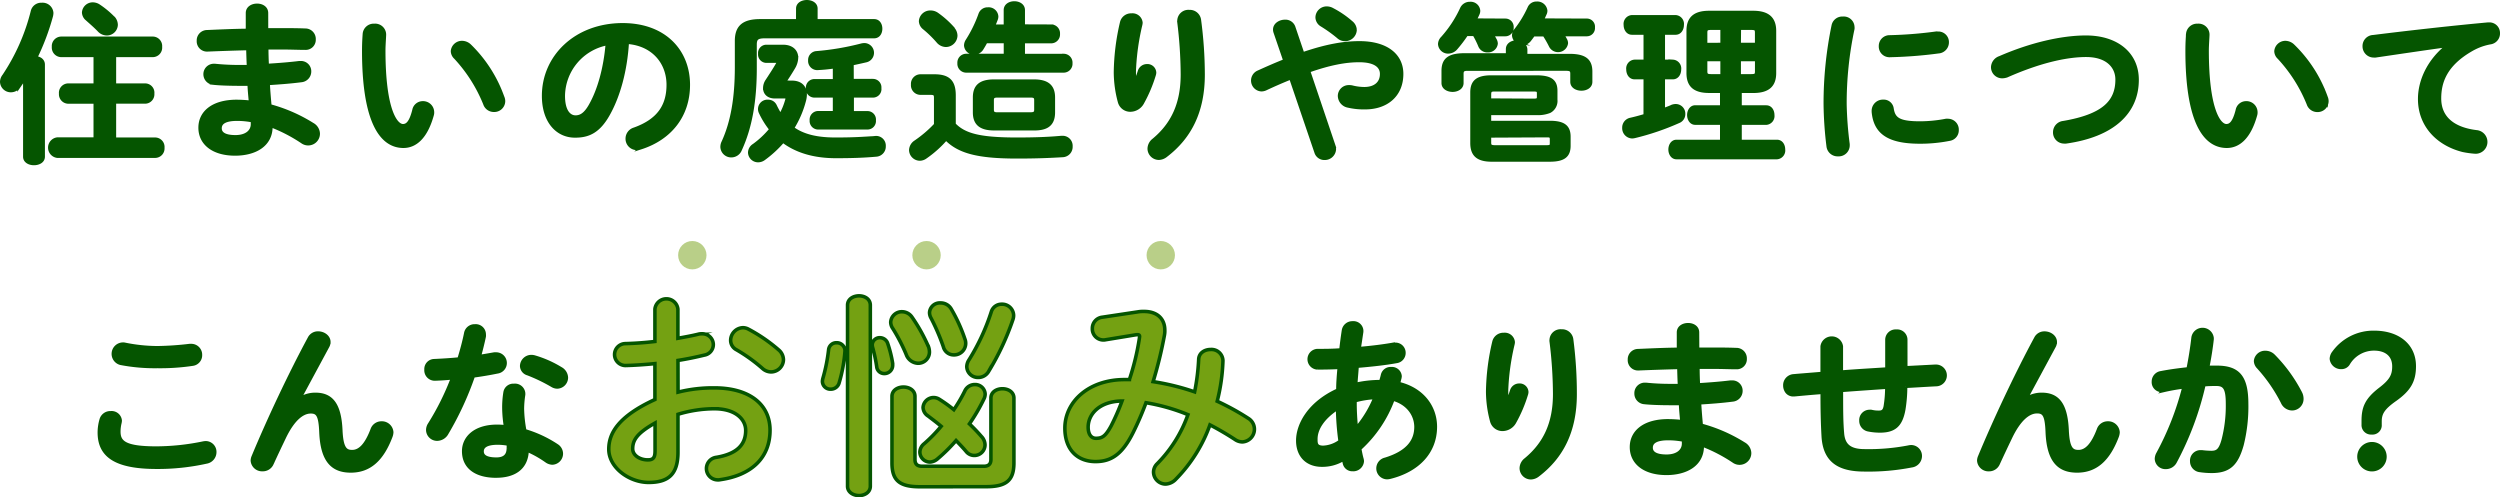<svg xmlns="http://www.w3.org/2000/svg" viewBox="0 0 704.45 140.1"><defs><style>.cls-1{fill:#055500;}.cls-1,.cls-2{stroke:#055500;stroke-miterlimit:10;}.cls-2,.cls-3{fill:#74a112;}.cls-3{opacity:0.5;}</style></defs><title>tit_trouble01</title><g id="レイヤー_2" data-name="レイヤー 2"><g id="レイヤー_1-2" data-name="レイヤー 1"><path class="cls-1" d="M7,21.81c-.53.86-1.1,1.68-1.63,2.45a2.76,2.76,0,0,1-2.26,1.25A2.55,2.55,0,0,1,.5,23.06a2.82,2.82,0,0,1,.62-1.68A57.73,57.73,0,0,0,9.19,3.09a2.52,2.52,0,0,1,2.59-1.82,2.56,2.56,0,0,1,2.78,2.4,4.8,4.8,0,0,1-.1.77A66.73,66.73,0,0,1,10,16.29c1.15.1,2.16.72,2.16,1.92V44.14c0,1.3-1.3,1.92-2.59,1.92S7,45.43,7,44.14ZM32.23,24h8.69A2.12,2.12,0,0,1,43,26.37a2.15,2.15,0,0,1-2.06,2.35H32.23V39.24H43.75a2.17,2.17,0,0,1,2.11,2.4A2.17,2.17,0,0,1,43.75,44H16.15a2.42,2.42,0,0,1,0-4.8H26.85V28.73H19.17a2.18,2.18,0,0,1-2.06-2.35A2.15,2.15,0,0,1,19.17,24h7.68v-8.4H17.21a2.2,2.2,0,0,1-2.11-2.4,2.2,2.2,0,0,1,2.11-2.4H43.08a2.17,2.17,0,0,1,2.11,2.4,2.17,2.17,0,0,1-2.11,2.4H32.23Zm-.34-19A3,3,0,0,1,32.71,7a2.6,2.6,0,0,1-2.64,2.5,3,3,0,0,1-2.16-1c-1-1.06-2.4-2.26-3.41-3.17a2.48,2.48,0,0,1-.91-1.82,2.54,2.54,0,0,1,2.59-2.35,3.1,3.1,0,0,1,1.73.58A24.78,24.78,0,0,1,31.9,5.06Z"/><path class="cls-1" d="M75.09,8.42h3.07c2.78,0,5.42,0,7.87.1a2.45,2.45,0,0,1,2.45,2.59A2.34,2.34,0,0,1,86,13.56c-1.87,0-3.94-.1-6.1-.1-1.54,0-3.12,0-4.75,0q0,2.52.14,5c3.17-.19,6.24-.43,9-.77h.38a2.39,2.39,0,0,1,2.54,2.45,2.54,2.54,0,0,1-2.35,2.54c-2.93.38-6.1.62-9.31.82.1,2.11.29,4.22.48,6.34a44.13,44.13,0,0,1,12,5.23,3.07,3.07,0,0,1,1.63,2.59,2.82,2.82,0,0,1-4.46,2.3,44.8,44.8,0,0,0-8.88-4.61v.34c0,5.18-4.51,7.68-10.08,7.68-6.1,0-9.84-2.93-9.84-7.39,0-4.18,3.46-7.39,10.32-7.39a35.81,35.81,0,0,1,3.89.24c-.14-1.73-.34-3.46-.38-5.14H67.61c-2.88,0-5.81-.1-7.49-.29A2.49,2.49,0,0,1,57.81,21a2.44,2.44,0,0,1,2.4-2.54h.34a66.22,66.22,0,0,0,6.91.34h2.59c-.1-1.73-.14-3.41-.19-5.14-4.08.1-8.07.24-11.43.38a2.4,2.4,0,0,1-2.5-2.54,2.43,2.43,0,0,1,2.4-2.54c3.36-.14,7.34-.34,11.42-.38V3.67c0-1.44,1.34-2.16,2.69-2.16s2.64.72,2.64,2.16ZM71.16,35V34a22.34,22.34,0,0,0-4.32-.43c-3.74,0-4.85,1.15-4.85,2.59s1.25,2.4,4.37,2.4S71.16,37,71.16,35Z"/><path class="cls-1" d="M105.48,7.17a2.6,2.6,0,0,1,2.83,2.54c0,.67-.19,3-.19,4.51,0,16.8,3.41,21.22,5.42,21.22,1.15,0,2.21-.77,3.12-4.37A2.5,2.5,0,0,1,119.11,29a2.64,2.64,0,0,1,2.74,2.59,2.36,2.36,0,0,1-.1.82c-1.78,6.43-4.85,8.79-8.06,8.79-7,0-11.18-8.59-11.18-26.83,0-2.21.1-3.65.19-4.9A2.63,2.63,0,0,1,105.48,7.17Zm36.2,20.35a2.83,2.83,0,0,1,.19,1,2.59,2.59,0,0,1-2.69,2.54,2.64,2.64,0,0,1-2.54-1.82,42.45,42.45,0,0,0-8.3-13.06,2.51,2.51,0,0,1-.82-1.78A2.66,2.66,0,0,1,130.25,12a3.17,3.17,0,0,1,2.11.91A37.89,37.89,0,0,1,141.67,27.53Z"/><path class="cls-1" d="M153.19,27C153.19,16,162.26,7,175.46,7c11.71,0,18.48,7.34,18.48,16.9,0,8.69-5.14,15.07-13.39,17.71a3.16,3.16,0,0,1-1.1.19,2.69,2.69,0,0,1-2.69-2.74,2.76,2.76,0,0,1,2-2.64c6.82-2.45,9.55-6.58,9.55-12.53,0-6.29-4.27-11.47-11.57-12-.48,8-2.45,15.17-5.42,20.4-2.64,4.66-5.47,6-9.17,6C157.27,38.38,153.19,34.44,153.19,27Zm5.52,0c0,4.42,1.73,6,3.46,6,1.49,0,2.78-.77,4.18-3.22,2.45-4.27,4.22-10.46,4.8-17.52A15.21,15.21,0,0,0,158.71,27Z"/><path class="cls-1" d="M224.81,2.42c0-1.3,1.3-1.92,2.54-1.92s2.54.62,2.54,1.92V5.88h16.42c1.25,0,1.82,1.1,1.82,2.21s-.58,2.21-1.82,2.21H215.49c-2.16,0-2.74.58-2.74,2.26v6.67c0,9.36-1.34,16.71-4.18,22.9a2.68,2.68,0,0,1-2.5,1.73,2.56,2.56,0,0,1-2.59-2.5,3.07,3.07,0,0,1,.34-1.34c2.54-5.57,3.74-12.34,3.74-21.07V11.54c0-3.89,1.87-5.66,6.63-5.66h10.61Zm-1.68,20.79c2.45,0,3.74,1.34,3.74,3.46a7,7,0,0,1-.24,1.63,28.15,28.15,0,0,1-3.36,7.82c2.83,2.11,6.72,3.12,12.1,3.12,3.94,0,6.58-.1,10.08-.34.53,0,1.25-.1,1.39-.1a2.23,2.23,0,0,1,2.26,2.4,2.36,2.36,0,0,1-2.16,2.45c-3.74.34-7.49.43-11.38.43-6.34,0-11.23-1.58-14.93-4.37a31.36,31.36,0,0,1-5.42,5,2.72,2.72,0,0,1-1.58.53A2.34,2.34,0,0,1,211.27,43a2.42,2.42,0,0,1,1.15-2,25.75,25.75,0,0,0,4.85-4.56,23.43,23.43,0,0,1-3-4.85,2.15,2.15,0,0,1,2.16-3,2.12,2.12,0,0,1,2,1.3,28.34,28.34,0,0,0,1.49,2.69,18.76,18.76,0,0,0,1.82-4.37,2.48,2.48,0,0,0,.1-.53c0-.34-.24-.43-.86-.43h-2.64c-1.87,0-2.83-1.06-2.83-2.45a3.74,3.74,0,0,1,.67-2.06c1-1.54,2.06-3.12,2.93-4.66a1.62,1.62,0,0,0,.19-.48c0-.29-.24-.38-.77-.38h-2.64a1.87,1.87,0,0,1-1.78-2.06,1.85,1.85,0,0,1,1.78-2.06h4.75c2.4,0,3.79,1.3,3.79,3.17a5.79,5.79,0,0,1-.86,2.78c-.91,1.54-1.63,2.64-2.54,4l.1.14Zm16.95-.48h6a1.89,1.89,0,0,1,1.78,2.11A1.89,1.89,0,0,1,246.12,27h-6V31.8h4.42a1.89,1.89,0,0,1,1.78,2.11A1.89,1.89,0,0,1,244.49,36H230.42a1.92,1.92,0,0,1-1.78-2.11,1.92,1.92,0,0,1,1.78-2.11h4.75V27h-5.81a1.92,1.92,0,0,1-1.78-2.11,1.92,1.92,0,0,1,1.78-2.11h5.81v-4a46,46,0,0,1-4.9.48A2.08,2.08,0,0,1,228.21,17a2,2,0,0,1,1.92-2.11,74.43,74.43,0,0,0,12.67-2.16,4.22,4.22,0,0,1,.77-.1,2.25,2.25,0,0,1,.38,4.46q-1.87.43-3.89.86Z"/><path class="cls-1" d="M268.82,35.06c2.93,3.07,7.39,4.18,17.71,4.18,4.94,0,8.88-.14,12.58-.48h.34a2.32,2.32,0,0,1,2.3,2.5,2.41,2.41,0,0,1-2.3,2.54c-4,.24-7.78.38-12.87.38-11.23,0-16.42-1.49-20-5.14a30.59,30.59,0,0,1-5.76,5.18,2.81,2.81,0,0,1-1.63.58,2.58,2.58,0,0,1-2.54-2.5A2.84,2.84,0,0,1,258,40a34.35,34.35,0,0,0,5.67-4.85V27.53c0-1-.29-1.3-1.54-1.3h-2.83a2.2,2.2,0,0,1-2.11-2.4,2.2,2.2,0,0,1,2.11-2.4h4c4.08,0,5.52,1.68,5.52,5.47Zm-.34-27a3,3,0,0,1,.82,2,2.8,2.8,0,0,1-2.78,2.69,3,3,0,0,1-2.21-1.1,31.86,31.86,0,0,0-3.89-3.79,2.55,2.55,0,0,1-1-1.87,2.7,2.7,0,0,1,2.74-2.54A3.13,3.13,0,0,1,264,4,26.32,26.32,0,0,1,268.49,8Zm27.84-.67a2,2,0,0,1,1.87,2.16,2,2,0,0,1-1.87,2.16h-8v3.94h11.52a2,2,0,0,1,1.87,2.16,2,2,0,0,1-1.87,2.16h-27.7a2,2,0,0,1-1.87-2.16,2,2,0,0,1,1.87-2.16h11.19V11.69H277.8c-.34.67-.72,1.3-1.1,1.92a2.56,2.56,0,0,1-2.21,1.3,2.28,2.28,0,0,1-2.35-2.11,2.6,2.6,0,0,1,.43-1.34A36.28,36.28,0,0,0,276.21,4a2.2,2.2,0,0,1,2.16-1.44,2.24,2.24,0,0,1,2.45,2.06,2.22,2.22,0,0,1-.19.91c-.24.62-.48,1.25-.77,1.87h3.46V2.85c0-1.34,1.25-2,2.5-2s2.5.67,2.5,2V7.36ZM280.1,36.26c-4,0-5.47-1.63-5.47-4.61V27.48c0-3,1.44-4.61,5.47-4.61h11.23c4,0,5.47,1.63,5.47,4.61v4.18c0,3.65-2.16,4.61-5.47,4.61Zm10.37-4.13c1.06,0,1.44-.34,1.44-1.2V28.2c0-.86-.38-1.2-1.44-1.2H281c-1.06,0-1.44.34-1.44,1.2v2.74c0,1,.58,1.2,1.44,1.2Z"/><path class="cls-1" d="M319.85,23.4c.48-1.1.82-2,1.25-3.31a2.19,2.19,0,0,1,2.06-1.54,2,2,0,0,1,2.16,1.92,2.42,2.42,0,0,1-.1.58A39.73,39.73,0,0,1,321.86,29a3.89,3.89,0,0,1-3.31,2,3.1,3.1,0,0,1-3.07-2.3,32.63,32.63,0,0,1-1.15-8.26A64.32,64.32,0,0,1,316.1,6.26a2.71,2.71,0,0,1,2.74-2,2.37,2.37,0,0,1,2.64,2.16,3.31,3.31,0,0,1-.1.62,66.88,66.88,0,0,0-1.78,12.82,33.93,33.93,0,0,0,.14,3.5ZM332.23,5.73a2.63,2.63,0,0,1,2.88-2.45,2.7,2.7,0,0,1,2.83,2.3A117.77,117.77,0,0,1,339,21c0,10.42-3.75,17.67-10.47,22.8a3.32,3.32,0,0,1-2,.77,2.72,2.72,0,0,1-2.69-2.69,3.14,3.14,0,0,1,1.25-2.4C330.5,35,333.19,29.16,333.19,21a123.26,123.26,0,0,0-1-15Z"/><path class="cls-1" d="M363.72,21.91c-2.16.86-4.51,1.87-7.06,3.07a2.93,2.93,0,0,1-1.2.29,2.57,2.57,0,0,1-.86-4.94c2.74-1.25,5.18-2.3,7.49-3.22l-2.74-8a2.39,2.39,0,0,1-.14-.77c0-1.44,1.49-2.3,2.88-2.3a2.44,2.44,0,0,1,2.4,1.54l2.59,7.63c6.86-2.35,11.71-3.12,16-3.12,7.54,0,11.86,3.46,11.86,8.74,0,6-4.27,9.5-10.27,9.5a19.6,19.6,0,0,1-4.75-.48,2.94,2.94,0,0,1-2.45-2.78,2.57,2.57,0,0,1,2.69-2.59,3.09,3.09,0,0,1,.91.1,14.3,14.3,0,0,0,3.36.43c3.07,0,4.9-1.58,4.9-4.18,0-2.16-1.82-3.79-6.34-3.79-3.79,0-8.16.77-14.3,2.93l7.15,21.17a3.24,3.24,0,0,1,.14.91,2.68,2.68,0,0,1-2.78,2.54,2.41,2.41,0,0,1-2.35-1.73Zm18.1-13.49A2.8,2.8,0,0,1,379,11.11a2.75,2.75,0,0,1-1.92-.77A39.23,39.23,0,0,0,372.41,7a2.53,2.53,0,0,1-1.25-2.11,2.67,2.67,0,0,1,2.69-2.59,3.33,3.33,0,0,1,1.68.48,26.42,26.42,0,0,1,5.18,3.55A2.8,2.8,0,0,1,381.82,8.42Z"/><path class="cls-1" d="M424.2,5.73a1.83,1.83,0,0,1,1.82,2,1.85,1.85,0,0,1-1.82,2h-3.79c.34.58.62,1.1.91,1.63a2.34,2.34,0,0,1,.24.91,2.25,2.25,0,0,1-2.4,2A2.22,2.22,0,0,1,417,12.84a24.35,24.35,0,0,0-1.58-3.17h-2.21a38.49,38.49,0,0,1-3,3.94,2.91,2.91,0,0,1-2.11,1,2.34,2.34,0,0,1-2.4-2.21,2.53,2.53,0,0,1,.77-1.68,33.17,33.17,0,0,0,5.42-8.26A2.47,2.47,0,0,1,414.21,1a2.22,2.22,0,0,1,2.4,2,2.06,2.06,0,0,1-.24,1c-.24.58-.53,1.1-.82,1.68Zm22.95,0a1.79,1.79,0,0,1,1.78,2,1.81,1.81,0,0,1-1.78,2h-6.91c.29.48.58,1,.82,1.44a2,2,0,0,1,.29,1,2.34,2.34,0,0,1-4.42.72,30.12,30.12,0,0,0-1.78-3.12h-3.07c-.38.53-.77,1.06-1.15,1.54a2.75,2.75,0,0,1-2,1h-.19a1.78,1.78,0,0,1,1.15,1.68v1.68H442.2c4.42,0,6,1.39,6,4.51v2.88c0,1.34-1.3,2-2.59,2s-2.64-.67-2.64-2V20.71c0-.91-.38-1.25-1.58-1.25H413.49c-1.2,0-1.58.38-1.58,1.3V23.4c0,1.3-1.3,2-2.59,2s-2.64-.67-2.64-2V20c0-3.12,1.54-4.51,6-4.51h12.14V13.85c0-1.34,1.3-2,2.54-2a1.63,1.63,0,0,1,.48,0A2.24,2.24,0,0,1,426.55,10,2.2,2.2,0,0,1,427,8.66a30.61,30.61,0,0,0,3.89-6.34A2.18,2.18,0,0,1,433,.93,2.35,2.35,0,0,1,435.53,3a1.89,1.89,0,0,1-.19.86c-.29.62-.53,1.25-.86,1.82ZM419.69,31.94v2.59h17c3.94,0,5.38,1.2,5.38,4v2.54c0,2.78-1.44,4-5.38,4H420.36c-4.08,0-5.57-1.58-5.57-4.8V26.09c0-3,1.39-4.37,5.47-4.37h12.58c3.94,0,5.52,1,5.52,3.84V28.1a3.3,3.3,0,0,1-1.73,3.26,8.71,8.71,0,0,1-3.65.58Zm12.48-3.65c1.15,0,1.39-.24,1.39-1v-1c0-.77-.24-1-1.39-1h-10.9c-1.2,0-1.58.14-1.58,1.39v1.54Zm-12.48,10v1.87c0,.91.24,1.25,1.58,1.25h14.54c1.15,0,1.39-.24,1.39-1v-1.2c0-1-.58-1-1.39-1Z"/><path class="cls-1" d="M463.61,21.86h-3c-1.25,0-1.87-1.15-1.87-2.3a2,2,0,0,1,1.87-2.26h3v-8h-3.7C458.66,9.33,458,8.18,458,7a2,2,0,0,1,1.87-2.26H472.1A2,2,0,0,1,474,7c0,1.15-.62,2.3-1.87,2.3h-3.46v8h2.69a2,2,0,0,1,1.87,2.26c0,1.15-.62,2.3-1.87,2.3h-2.69V31c.86-.34,1.73-.62,2.5-1a2.91,2.91,0,0,1,1.06-.19,2.21,2.21,0,0,1,2.16,2.3A2.18,2.18,0,0,1,473,34.2a71.34,71.34,0,0,1-12.38,4.22,3.79,3.79,0,0,1-.67.1,2.39,2.39,0,0,1-2.35-2.5,2.33,2.33,0,0,1,1.87-2.35c1.3-.29,2.69-.67,4.13-1.1Zm18,3.84c-4.18,0-5.9-1.68-5.9-5.14V8.71c0-3.46,1.73-5.18,5.9-5.18H494c4.18,0,6,1.73,6,5.18V20.57c0,3.46-1.78,5.14-6,5.14h-3.7v4.46h7.39c1.2,0,1.82,1.1,1.82,2.26a2,2,0,0,1-1.82,2.26H490.3v5.18h10.42c1.2,0,1.82,1.1,1.82,2.26a2,2,0,0,1-1.82,2.26H472.39c-1.15,0-1.78-1.15-1.78-2.26s.62-2.26,1.78-2.26h12.77V34.68h-7.49c-1.15,0-1.78-1.15-1.78-2.26s.63-2.26,1.78-2.26h7.49V25.7Zm3.65-13.15V7.94h-3.12c-1.2,0-1.54.24-1.54,1.25v3.36Zm0,8.83V16.77h-4.66v3.36c0,1.1.53,1.25,1.54,1.25Zm4.8-8.83H495V9.19c0-1-.29-1.25-1.54-1.25H490.1Zm0,4.22v4.61h3.41c1.25,0,1.54-.24,1.54-1.25V16.77Z"/><path class="cls-1" d="M519.29,5.16a2.54,2.54,0,0,1,2.78,2.45,2.16,2.16,0,0,1,0,.53,100.31,100.31,0,0,0-2.21,21.22,100.42,100.42,0,0,0,.86,11.28c0,.14,0,.29,0,.38a2.61,2.61,0,0,1-2.78,2.54,2.65,2.65,0,0,1-2.78-2.35,104.41,104.41,0,0,1-.82-11.86A108.25,108.25,0,0,1,516.6,7.17,2.58,2.58,0,0,1,519.29,5.16Zm21.79,29.52a39.38,39.38,0,0,0,7.25-.72,2.34,2.34,0,0,1,.58,0,2.56,2.56,0,0,1,2.54,2.69,2.49,2.49,0,0,1-2.11,2.54A41.93,41.93,0,0,1,541,40c-8.88,0-12.58-2.69-13.11-8.5v-.24a2.67,2.67,0,0,1,2.78-2.69,2.34,2.34,0,0,1,2.45,2.06C533.59,33.58,535.08,34.68,541.08,34.68Zm5-25.3a2.48,2.48,0,0,1,2.59,2.54,2.63,2.63,0,0,1-2.45,2.64,121.72,121.72,0,0,1-13.54,1.06A2.52,2.52,0,0,1,529.9,13a2.54,2.54,0,0,1,2.59-2.59,116.53,116.53,0,0,0,13.2-1.06Z"/><path class="cls-1" d="M587.78,10.49c8.59,0,14.4,4.61,14.4,12,0,9.17-6.82,15.6-20,17.47a2.3,2.3,0,0,1-.58,0A2.62,2.62,0,0,1,579,37.22a2.69,2.69,0,0,1,2.4-2.64c11.23-1.92,15.17-5.81,15.17-12.15,0-3.7-2.78-6.86-8.74-6.86s-13.63,1.92-22.23,5.71a3.82,3.82,0,0,1-1.39.29,2.64,2.64,0,0,1-2.69-2.64,2.91,2.91,0,0,1,2-2.64C572.09,12.55,580.87,10.49,587.78,10.49Z"/><path class="cls-1" d="M619.27,7.17a2.6,2.6,0,0,1,2.83,2.54c0,.67-.19,3-.19,4.51,0,16.8,3.41,21.22,5.42,21.22,1.15,0,2.21-.77,3.12-4.37A2.5,2.5,0,0,1,632.9,29a2.64,2.64,0,0,1,2.74,2.59,2.36,2.36,0,0,1-.1.82c-1.78,6.43-4.85,8.79-8.06,8.79-7,0-11.18-8.59-11.18-26.83,0-2.21.1-3.65.19-4.9A2.63,2.63,0,0,1,619.27,7.17Zm36.2,20.35a2.83,2.83,0,0,1,.19,1A2.59,2.59,0,0,1,653,31.08a2.64,2.64,0,0,1-2.54-1.82,42.45,42.45,0,0,0-8.3-13.06,2.51,2.51,0,0,1-.82-1.78A2.66,2.66,0,0,1,644,12a3.17,3.17,0,0,1,2.11.91A37.89,37.89,0,0,1,655.47,27.53Z"/><path class="cls-1" d="M689.69,12.79c-5.76.77-13.39,1.92-20.31,2.93a1.81,1.81,0,0,1-.48,0A2.66,2.66,0,0,1,666.21,13a2.61,2.61,0,0,1,2.5-2.64c10-1.25,22.37-2.64,32.36-3.55h.29a2.48,2.48,0,0,1,2.59,2.54A2.59,2.59,0,0,1,701.74,12a16.41,16.41,0,0,0-5.28,1.92c-7.49,4.27-9.07,9.26-9.07,13.83,0,5.33,3.7,8.59,10.42,9.41a2.84,2.84,0,0,1-.24,5.67,25,25,0,0,1-3.55-.48c-7.1-1.78-12.19-7.06-12.19-14.45,0-5,2.45-10.71,7.87-15Z"/><path class="cls-1" d="M28,121.85a13.07,13.07,0,0,1,.53-3.6,2.65,2.65,0,0,1,2.69-1.92,2.41,2.41,0,0,1,2.64,2.21,3.79,3.79,0,0,1-.1.67,10.28,10.28,0,0,0-.29,2.4c0,3,1.63,4.66,10.61,4.66a65.68,65.68,0,0,0,13.11-1.39,4.78,4.78,0,0,1,.77-.1,2.55,2.55,0,0,1,2.54,2.64,2.8,2.8,0,0,1-2.35,2.74,63.24,63.24,0,0,1-14.07,1.49C32.52,131.64,28,128.37,28,121.85ZM44.37,98a85.79,85.79,0,0,0,9.07-.62c.14,0,.29,0,.43,0A2.57,2.57,0,0,1,56.47,100a2.51,2.51,0,0,1-2.16,2.59,61.52,61.52,0,0,1-9.89.67A50.89,50.89,0,0,1,34,102.36,2.73,2.73,0,0,1,34.39,97,2.74,2.74,0,0,1,35,97,46.83,46.83,0,0,0,44.37,98Z"/><path class="cls-1" d="M84.5,112.39a8.07,8.07,0,0,1,4.37-1.25c4.42,0,6.82,2.64,7.15,10.13.24,5.23,1.39,6,3.22,6,2.16,0,4-1.87,5.66-6.24a2.72,2.72,0,0,1,2.59-1.82,2.77,2.77,0,0,1,2.88,2.59,3.82,3.82,0,0,1-.24,1.15c-2.5,6.62-6.1,9.74-11.28,9.74-5,0-8.06-2.69-8.4-10.9-.19-4.75-.91-5.76-2.88-5.76-2.54,0-5.14,2.35-7.49,7.25-1.06,2.21-2.45,5.14-3.5,7.44A2.78,2.78,0,0,1,74,132.31a2.73,2.73,0,0,1-2.88-2.54,3,3,0,0,1,.24-1.06c4.22-10.18,10.32-23.19,15.84-33.41a2.67,2.67,0,0,1,2.45-1.44c1.54,0,3,1.06,3,2.5a2.57,2.57,0,0,1-.29,1.15l-8,14.83Z"/><path class="cls-1" d="M131.25,93.91a2.51,2.51,0,0,1,2.59-2.06,2.38,2.38,0,0,1,2.59,2.35,2.74,2.74,0,0,1,0,.62c-.38,1.82-.86,3.74-1.39,5.67,1.44-.24,2.88-.48,4.22-.72a2.16,2.16,0,0,1,.53,0,2.51,2.51,0,0,1,.34,5c-2.06.43-4.42.82-6.77,1.15A88.23,88.23,0,0,1,125.93,122a3.17,3.17,0,0,1-2.69,1.73,2.62,2.62,0,0,1-2.69-2.54,3,3,0,0,1,.53-1.68,73.57,73.57,0,0,0,6.48-13.06c-1.78.19-3.5.29-5,.34a2.45,2.45,0,0,1-2.5-2.64,2.34,2.34,0,0,1,2.3-2.5c2.16-.1,4.56-.24,7-.48C130.1,98.76,130.77,96.31,131.25,93.91Zm8.59,40.23c-5.71,0-9.17-2.5-9.17-7,0-3.84,3.26-7,9.41-7a21.47,21.47,0,0,1,2.4.14,34.81,34.81,0,0,1-.48-5.09,26.06,26.06,0,0,1,.34-4.66,2.34,2.34,0,0,1,2.5-1.92,2.42,2.42,0,0,1,2.69,2.21c0,.14,0,.24,0,.38a27.75,27.75,0,0,0-.34,3.94,36.47,36.47,0,0,0,.67,6.24,33.4,33.4,0,0,1,9,4.18,2.7,2.7,0,0,1,1.3,2.26,2.64,2.64,0,0,1-2.54,2.64,3.06,3.06,0,0,1-1.63-.58,29.8,29.8,0,0,0-5.47-3.07C148.39,132.21,144.46,134.13,139.85,134.13Zm3.41-7.82a9.67,9.67,0,0,0,0-1.2,16.89,16.89,0,0,0-3-.29c-3.36,0-4.42,1.06-4.42,2.35s1,2.21,4.08,2.21C142.05,129.38,143.25,128.42,143.25,126.31ZM158,103.89a3,3,0,0,1,1.58,2.5,2.64,2.64,0,0,1-2.54,2.64,2.78,2.78,0,0,1-1.44-.43,47,47,0,0,0-6.86-3.31,2.32,2.32,0,0,1-1.73-2.16,2.72,2.72,0,0,1,2.74-2.64,3.27,3.27,0,0,1,.91.14A30.36,30.36,0,0,1,158,103.89Z"/><path class="cls-2" d="M191.06,110.5a40.42,40.42,0,0,1,10.26-1.2c9.6,0,15.66,4.44,15.66,11.94,0,7.74-5.22,12.66-14,13.92a2.48,2.48,0,0,1-.66.06,3.19,3.19,0,0,1-.42-6.36c5.88-1,8.22-3.66,8.22-7.56,0-3.3-3.06-6.12-8.76-6.12a35.42,35.42,0,0,0-10.32,1.56v10.68c0,6.24-2.7,8.52-8.28,8.52-5.4,0-11.22-4.14-11.22-9.36,0-4.38,2.52-9.18,13-14V102.46c-3,.3-5.88.48-8.28.54a3.09,3.09,0,0,1,0-6.18c2.4-.06,5.28-.24,8.28-.6V87.1a3.26,3.26,0,0,1,6.48,0v8.22c2-.36,4-.72,5.7-1.14a3.32,3.32,0,0,1,1.08-.12A3.06,3.06,0,0,1,201,97.12a3,3,0,0,1-2.52,2.94c-2.22.54-4.74,1.08-7.44,1.5Zm-6.48,8.7c-5.22,2.94-6.3,4.92-6.3,7.26,0,1.92,2.16,3.18,4.38,3.12,1.74,0,1.92-1.14,1.92-2.64Zm34.8-20.64a3.72,3.72,0,0,1,1.38,2.82,3.51,3.51,0,0,1-3.48,3.42,3.66,3.66,0,0,1-2.46-1,46.2,46.2,0,0,0-7.26-5.22,3,3,0,0,1-1.68-2.7,3.6,3.6,0,0,1,3.42-3.54,3.27,3.27,0,0,1,1.62.42A45.1,45.1,0,0,1,219.38,98.56Z"/><path class="cls-2" d="M235.7,96.58a2.3,2.3,0,0,1,2.4,2.28,42.46,42.46,0,0,1-1.62,8.94,2.43,2.43,0,0,1-2.4,1.86,2.23,2.23,0,0,1-2.34-2.16,4.08,4.08,0,0,1,.12-.84,48.34,48.34,0,0,0,1.62-8.1A2.19,2.19,0,0,1,235.7,96.58ZM245.24,137c0,1.74-1.62,2.64-3.18,2.64s-3.24-.9-3.24-2.64V86c0-1.74,1.62-2.64,3.24-2.64s3.18.9,3.18,2.64Zm6.3-34.56v.42a2.33,2.33,0,0,1-2.4,2.4,2.11,2.11,0,0,1-2.1-1.92,42.67,42.67,0,0,0-1.14-5.4,3.47,3.47,0,0,1-.12-.78,2.08,2.08,0,0,1,2.16-2,2.32,2.32,0,0,1,2.22,1.68A34.45,34.45,0,0,1,251.54,102.4Zm10-5a4.77,4.77,0,0,1,.36,1.74,3.17,3.17,0,0,1-3.24,3.18,3.67,3.67,0,0,1-3.3-2.46,50.09,50.09,0,0,0-3.78-7.32,3.21,3.21,0,0,1-.6-1.8,3.13,3.13,0,0,1,3.24-2.94A3.45,3.45,0,0,1,257,89.38,47.8,47.8,0,0,1,261.5,97.42Zm-2.34,39.72c-5.76,0-7.86-1.8-7.86-6.72V111.7c0-1.74,1.62-2.64,3.24-2.64s3.24.9,3.24,2.64v17.76c0,1.38.72,1.92,2,1.92h17.4c1.26,0,2-.54,2-1.92V112.18c0-1.74,1.62-2.64,3.24-2.64s3.24.9,3.24,2.64v18.24c0,4.92-2.1,6.72-7.86,6.72ZM276.56,123a3.5,3.5,0,0,1,1,2.34,3,3,0,0,1-3,3,2.93,2.93,0,0,1-2.34-1.14c-.84-1-1.8-2-2.82-3.06a46.93,46.93,0,0,1-5.22,5.16,3.51,3.51,0,0,1-2.16.9,2.86,2.86,0,0,1-2.82-2.82,3.1,3.1,0,0,1,1.2-2.34,41.75,41.75,0,0,0,4.8-4.92c-1.26-1.08-2.52-2-3.66-2.88a3,3,0,0,1-1.44-2.4,3,3,0,0,1,3-2.82,3.09,3.09,0,0,1,1.68.54,41.14,41.14,0,0,1,4,2.88,43.57,43.57,0,0,0,3.06-5.22,3.09,3.09,0,0,1,2.82-1.86,2.82,2.82,0,0,1,2.94,2.7,3.15,3.15,0,0,1-.36,1.38,52.39,52.39,0,0,1-4.08,7A48.42,48.42,0,0,1,276.56,123ZM271.88,95.5a3.27,3.27,0,0,1-3.12,4.5,3,3,0,0,1-2.94-2.28,59.84,59.84,0,0,0-3.48-8.1,3.2,3.2,0,0,1-.42-1.56,2.91,2.91,0,0,1,3.12-2.7A3.42,3.42,0,0,1,268,87,44.93,44.93,0,0,1,271.88,95.5Zm6.72,9.12a3.35,3.35,0,0,1-2.94,1.74,3.14,3.14,0,0,1-3.24-3,3.57,3.57,0,0,1,.6-1.92,60.48,60.48,0,0,0,6.3-13.56,3,3,0,0,1,2.94-2.16,3.23,3.23,0,0,1,3.36,3.12,3.64,3.64,0,0,1-.24,1.32A73,73,0,0,1,278.6,104.62Z"/><path class="cls-2" d="M320.6,87.88a9.07,9.07,0,0,1,1.8-.12c3.72,0,5.82,2.1,5.82,5.28a6.58,6.58,0,0,1-.12,1.5,117.63,117.63,0,0,1-3.18,13,66.64,66.64,0,0,1,11.7,2.88,60.1,60.1,0,0,0,1.14-9.12c.06-1.86,1.68-2.82,3.36-2.82a3.23,3.23,0,0,1,3.48,3.18,52.73,52.73,0,0,1-1.62,11.4,70.8,70.8,0,0,1,8.82,4.86,3.58,3.58,0,0,1-1.68,6.6,3.74,3.74,0,0,1-2.1-.66,79.7,79.7,0,0,0-7.08-4.14,41.92,41.92,0,0,1-9.6,15.3,4.18,4.18,0,0,1-2.94,1.38,3.43,3.43,0,0,1-3.36-3.36,3.29,3.29,0,0,1,1-2.34,37.15,37.15,0,0,0,8.7-13.86,54.21,54.21,0,0,0-11.82-3.36,85.35,85.35,0,0,1-3.72,8.58c-3.06,6.06-6.18,8-10.5,8-5,0-8.64-3.24-8.64-9.42,0-7.5,6.78-13.68,16.8-13.68h1.38a69.86,69.86,0,0,0,2.82-11.64c0-.18.06-.36.06-.48,0-.54-.36-.6-1.2-.48l-8.4,1.38a2.71,2.71,0,0,1-.66.06,3.11,3.11,0,0,1-3.06-3.24,3.15,3.15,0,0,1,2.82-3.18ZM313.1,120a63.55,63.55,0,0,0,3.06-7c-6.24.06-9.54,3.6-9.54,7.38,0,2.16,1,3.12,2.16,3.12C310.52,123.52,311.48,123,313.1,120Z"/><path class="cls-1" d="M377,109.94c0-2.16.19-4.32.38-6.43-2.21.1-4.32.14-6.19.14a2.43,2.43,0,0,1,0-4.85c2,0,4.32,0,6.67-.19.19-1.78.43-3.6.72-5.52A2.52,2.52,0,0,1,381.14,91a2.31,2.31,0,0,1,2.54,2.11c0,.14,0,.24,0,.38q-.36,2.45-.72,4.75c3.5-.29,6.91-.72,9.6-1.2a2.3,2.3,0,0,1,.58,0,2.36,2.36,0,0,1,2.45,2.4,2.4,2.4,0,0,1-2.11,2.4c-3.17.58-7.1,1-11.09,1.34-.1,1.68-.29,3.41-.38,5.14a31.76,31.76,0,0,1,7.06-.77c.19-.62.38-1.25.53-1.92a2.31,2.31,0,0,1,2.4-1.73,2.29,2.29,0,0,1,2.5,2.11,3.33,3.33,0,0,1-.1.62c-.14.48-.24,1-.38,1.44,6.63,1.54,10.42,6.48,10.42,12.19,0,7-4.8,12.24-12.82,14.21a4.22,4.22,0,0,1-.77.1,2.58,2.58,0,0,1-2.54-2.64,2.62,2.62,0,0,1,2.06-2.5c6.1-1.87,8.64-5,8.64-9.12,0-3.31-2.16-6.67-6.48-7.87a35,35,0,0,1-9.41,14c.19,1,.38,2,.63,2.88a2.83,2.83,0,0,1,.1.63,2.53,2.53,0,0,1-2.69,2.35,2.25,2.25,0,0,1-2.3-1.73l-.29-1.2a11.29,11.29,0,0,1-6.1,1.68c-4.08,0-6.77-2.59-6.77-6.91S368.76,113.69,377,109.94Zm-4.22,16.13a8.62,8.62,0,0,0,4.85-1.73,76.65,76.65,0,0,1-.72-9.36c-4.42,2.88-6.19,6.1-6.14,8.83C370.73,125.35,371.11,126,372.74,126.07ZM387.48,112a25.34,25.34,0,0,0-5.67.91v.82c0,2.16.14,4.56.38,7A31.25,31.25,0,0,0,387.48,112Z"/><path class="cls-1" d="M424.73,113.4c.48-1.1.82-2,1.25-3.31a2.19,2.19,0,0,1,2.06-1.54,2,2,0,0,1,2.16,1.92,2.42,2.42,0,0,1-.1.58,39.67,39.67,0,0,1-3.36,7.92,3.89,3.89,0,0,1-3.31,2,3.1,3.1,0,0,1-3.07-2.3,32.63,32.63,0,0,1-1.15-8.26A64.32,64.32,0,0,1,421,96.26a2.71,2.71,0,0,1,2.74-2,2.37,2.37,0,0,1,2.64,2.16,3.32,3.32,0,0,1-.1.63,66.8,66.8,0,0,0-1.78,12.82,33.6,33.6,0,0,0,.14,3.5Zm12.38-17.67A2.63,2.63,0,0,1,440,93.28a2.7,2.7,0,0,1,2.83,2.3,117.77,117.77,0,0,1,1,15.46c0,10.42-3.74,17.67-10.46,22.8a3.33,3.33,0,0,1-2,.77,2.71,2.71,0,0,1-2.69-2.69,3.14,3.14,0,0,1,1.25-2.4c5.47-4.51,8.16-10.37,8.16-18.48a123.26,123.26,0,0,0-1-15Z"/><path class="cls-1" d="M478.34,98.42h3.07c2.78,0,5.42,0,7.87.1a2.45,2.45,0,0,1,2.45,2.59,2.34,2.34,0,0,1-2.45,2.45c-1.87,0-3.94-.1-6.1-.1-1.54,0-3.12,0-4.75,0q0,2.52.14,5c3.17-.19,6.24-.43,9-.77H488a2.39,2.39,0,0,1,2.54,2.45,2.54,2.54,0,0,1-2.35,2.54c-2.93.38-6.1.62-9.31.82.1,2.11.29,4.22.48,6.34a44.14,44.14,0,0,1,12,5.23,3.07,3.07,0,0,1,1.63,2.59,2.82,2.82,0,0,1-4.46,2.3,44.79,44.79,0,0,0-8.88-4.61v.34c0,5.18-4.51,7.68-10.08,7.68-6.1,0-9.84-2.93-9.84-7.39,0-4.18,3.46-7.39,10.32-7.39a35.81,35.81,0,0,1,3.89.24c-.14-1.73-.34-3.46-.38-5.14h-2.74c-2.88,0-5.81-.1-7.49-.29a2.49,2.49,0,0,1-2.3-2.54,2.44,2.44,0,0,1,2.4-2.54h.34a66.2,66.2,0,0,0,6.91.34h2.59c-.1-1.73-.14-3.41-.19-5.14-4.08.1-8.06.24-11.42.38a2.4,2.4,0,0,1-2.5-2.54,2.43,2.43,0,0,1,2.4-2.54c3.36-.14,7.34-.34,11.42-.38V93.67c0-1.44,1.34-2.16,2.69-2.16s2.64.72,2.64,2.16ZM474.41,125V124a22.33,22.33,0,0,0-4.32-.43c-3.74,0-4.85,1.15-4.85,2.59s1.25,2.4,4.37,2.4S474.41,127,474.41,125Z"/><path class="cls-1" d="M537,103.65l8.26-.43h.19a2.57,2.57,0,0,1,.14,5.14c-2.88.14-5.76.34-8.64.48a39.91,39.91,0,0,1-.53,6.58c-.82,4.51-2.74,6-6.72,6a16.8,16.8,0,0,1-3.31-.34,2.54,2.54,0,0,1-2-2.54,2.42,2.42,0,0,1,2.4-2.59,1.63,1.63,0,0,1,.48,0,8.64,8.64,0,0,0,2.16.24c1.1,0,1.58-.43,1.82-1.68a33,33,0,0,0,.43-5.42c-4.27.29-8.54.58-12.82.91v.77c0,4.71,0,8,.29,11.38s2.11,4.9,6.29,4.9A59.3,59.3,0,0,0,537.77,126a3.63,3.63,0,0,1,.72-.1,2.56,2.56,0,0,1,2.59,2.64,2.77,2.77,0,0,1-2.45,2.69,63.32,63.32,0,0,1-13.25,1.15c-7,0-11.23-2.35-11.62-9.5-.19-3.41-.29-7-.29-11.86v-.48c-2.59.19-5.18.43-7.78.67h-.34a2.17,2.17,0,0,1-2.11-1.3,2.81,2.81,0,0,1-.29-1.25,2.63,2.63,0,0,1,2.45-2.74c2.69-.24,5.38-.43,8.06-.67V97.6a2.72,2.72,0,0,1,5.38,0v7.25c4.27-.34,8.59-.58,12.87-.86V95.73a2.43,2.43,0,0,1,2.64-2.4,2.41,2.41,0,0,1,2.64,2.4Z"/><path class="cls-1" d="M570.94,112.39a8.07,8.07,0,0,1,4.37-1.25c4.42,0,6.82,2.64,7.15,10.13.24,5.23,1.39,6,3.22,6,2.16,0,4-1.87,5.66-6.24a2.72,2.72,0,0,1,2.59-1.82,2.77,2.77,0,0,1,2.88,2.59,3.82,3.82,0,0,1-.24,1.15c-2.5,6.62-6.1,9.74-11.28,9.74-5,0-8.06-2.69-8.4-10.9C576.7,117,576,116,574,116c-2.54,0-5.14,2.35-7.49,7.25-1.06,2.21-2.45,5.14-3.5,7.44a2.78,2.78,0,0,1-2.54,1.63,2.73,2.73,0,0,1-2.88-2.54,3,3,0,0,1,.24-1.06c4.22-10.18,10.32-23.19,15.84-33.41a2.67,2.67,0,0,1,2.45-1.44c1.54,0,3,1.06,3,2.5a2.57,2.57,0,0,1-.29,1.15l-8,14.83Z"/><path class="cls-1" d="M612.89,130.15a2.9,2.9,0,0,1-2.59,1.54,2.5,2.5,0,0,1-2.64-2.4,3.23,3.23,0,0,1,.43-1.49A80.94,80.94,0,0,0,615.43,109c-2,.24-3.89.58-5.71,1a2.74,2.74,0,0,1-.62,0,2.31,2.31,0,0,1-2.3-2.45,2.49,2.49,0,0,1,2.16-2.5c2.45-.48,5.09-.82,7.63-1.1.58-2.93,1.06-5.9,1.39-8.83a2.69,2.69,0,0,1,5.33.14v.34c-.29,2.59-.72,5.28-1.25,7.92,1,0,1.82,0,2.59,0,6.14,0,8.4,2.79,8.4,10.32a44.69,44.69,0,0,1-1.3,11.47c-1.54,5.52-3.7,7.49-8.54,7.49a22.18,22.18,0,0,1-3.26-.24,2.57,2.57,0,0,1-2.35-2.59,2.47,2.47,0,0,1,2.45-2.64c.1,0,.24,0,.38,0a22.81,22.81,0,0,0,2.64.19c1.68,0,2.54-.53,3.36-3.36a38.47,38.47,0,0,0,1.25-10.42c0-4.32-.82-5.47-3.12-5.47-1.06,0-2.26,0-3.55.14A86.8,86.8,0,0,1,612.89,130.15Zm35.33-19.39a3.67,3.67,0,0,1,.38,1.63,2.75,2.75,0,0,1-2.78,2.78,3,3,0,0,1-2.64-1.82,44.73,44.73,0,0,0-6.82-9.89,2.64,2.64,0,0,1-.77-1.73,2.66,2.66,0,0,1,2.78-2.4,3.21,3.21,0,0,1,2.21.91A42.72,42.72,0,0,1,648.22,110.76Z"/><path class="cls-1" d="M670.63,119.69a2.12,2.12,0,0,1-2.35,2.26,2.17,2.17,0,0,1-2.35-2.26v-1.06c0-3.79.91-6,4.8-9,3.07-2.35,3.84-3.89,3.84-6.38,0-3.22-2.21-4.95-5.62-4.95a8.41,8.41,0,0,0-7.3,4.22,2.21,2.21,0,0,1-1.87,1,2.71,2.71,0,0,1-2.83-2.4,3,3,0,0,1,.67-1.78A13.79,13.79,0,0,1,669,93.67c6.67,0,11.28,3.6,11.28,9.5,0,4.13-1.39,6.58-5.38,9.41-3.5,2.45-4.27,3.94-4.27,6.19Zm1.39,9a3.65,3.65,0,0,1-7.3,0,3.65,3.65,0,0,1,7.3,0Z"/><circle class="cls-3" cx="195.08" cy="71.91" r="4"/><circle class="cls-3" cx="261.08" cy="71.91" r="4"/><circle class="cls-3" cx="327.08" cy="71.91" r="4"/></g></g></svg>